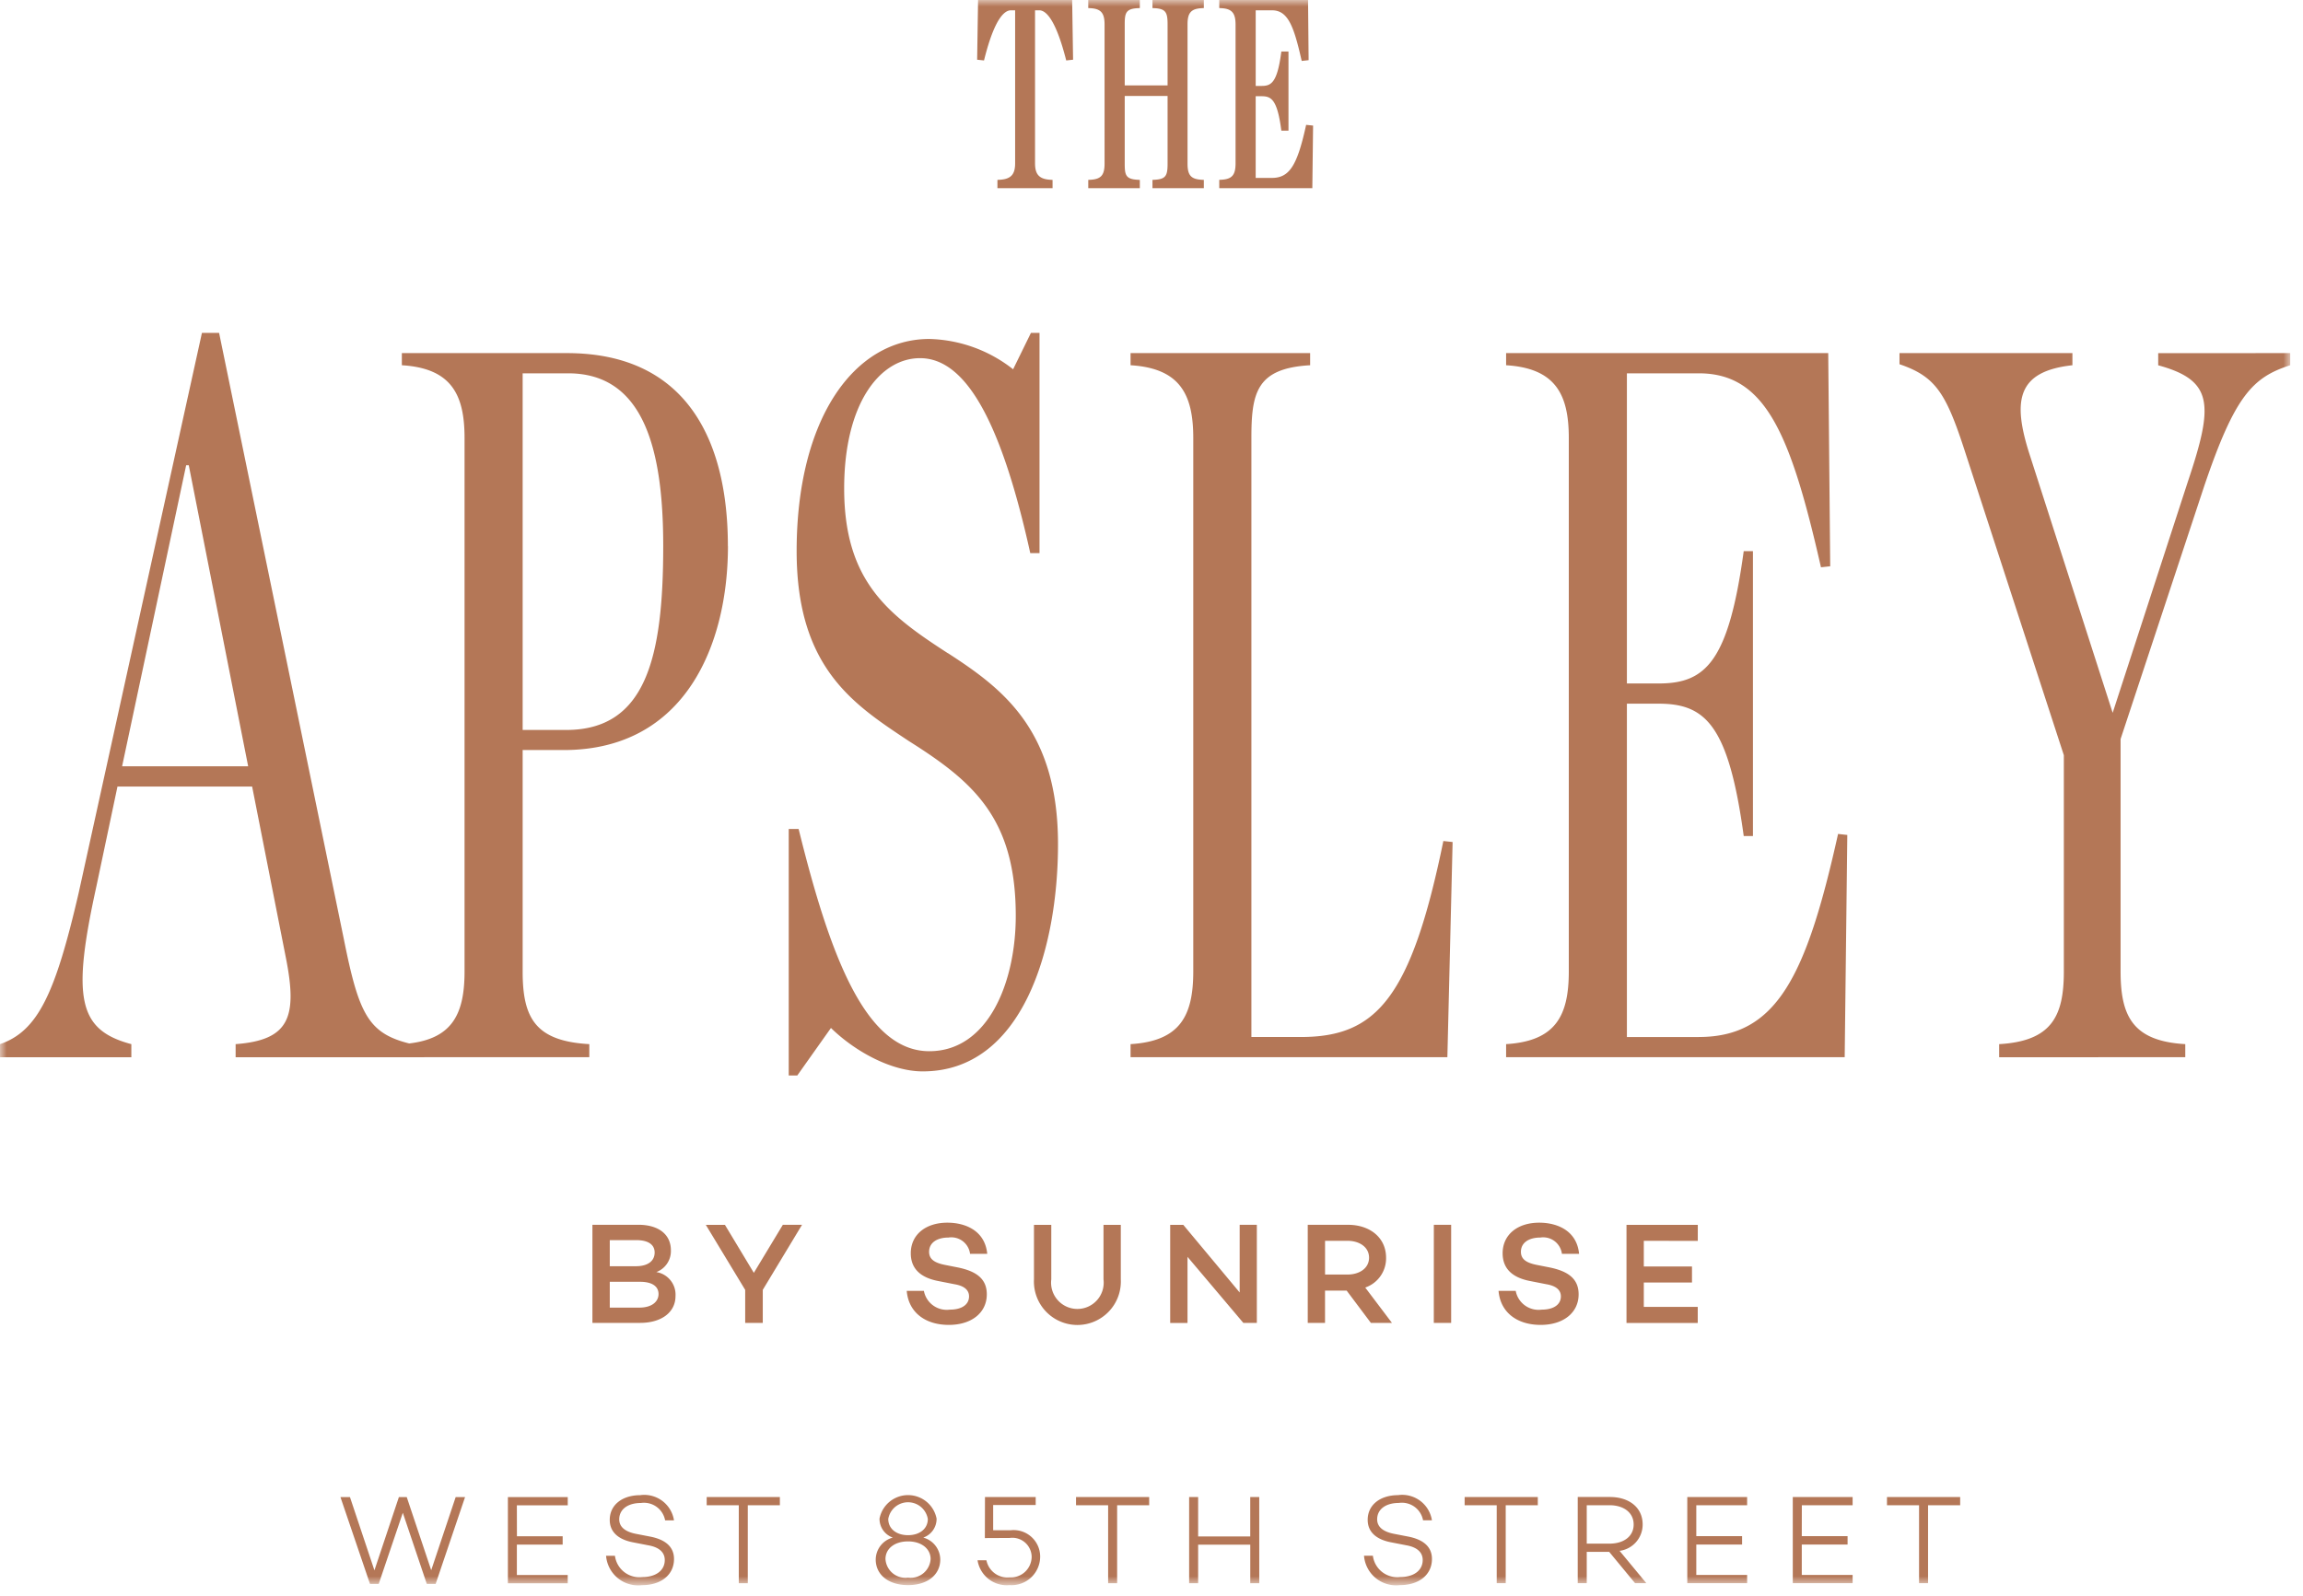 <svg width="176" height="122" viewBox="0 0 176 122" xmlns="http://www.w3.org/2000/svg" xmlns:xlink="http://www.w3.org/1999/xlink">
    <defs>
        <path id="n7rdbn2mza" d="M0 0h175.023v121.169H0z"/>
    </defs>
    <g fill="none" fill-rule="evenodd">
        <mask id="fg1fbw3b2b" fill="#fff">
            <use xlink:href="#n7rdbn2mza"/>
        </mask>
        <g mask="url(#fg1fbw3b2b)" fill="#B47757" fill-rule="nonzero">
            <path d="M175.023 26.993v.927c-2.875.926-4.236 2.317-6.607 9.344l-6.356 19.23v17.762c0 3.4.909 5.329 4.943 5.561v1H152.78v-1c4.035-.232 4.943-2.163 4.943-5.561V57.73l-7.616-23.4c-1.413-4.325-2.22-5.561-4.943-6.488v-.849h13.215v.927c-4.237.463-4.591 2.7-3.279 6.8l6.355 19.77 5.75-17.685c1.967-5.869 1.967-7.723-2.27-8.881v-.927l10.088-.004zm-45.192 52.283h-5.5V53.791h2.421c3.581 0 5.346 1.622 6.507 10.117h.705V42.13h-.705c-1.161 8.494-2.926 10.117-6.507 10.117h-2.421V28.538h5.5c5.094 0 7.011 4.633 9.331 14.827l.706-.077-.151-16.295H115.1v.927c3.782.231 4.791 2.239 4.791 5.56v40.776c0 3.4-1.009 5.329-4.791 5.561v1h25.875l.2-16.99-.706-.078c-2.421 10.889-4.691 15.523-10.642 15.523m-30.415 0h-3.778V33.48c0-3.475.4-5.329 4.489-5.56v-.927H86.4v.927c3.783.231 4.792 2.239 4.792 5.56v40.776c0 3.4-1.009 5.329-4.792 5.561v1h24.211l.4-16.45-.707-.077c-2.471 12.048-5.145 14.982-10.895 14.982M72.432 49.93c-4.539-2.935-7.919-5.483-7.919-12.588 0-6.487 2.724-9.963 5.8-9.963 3.581 0 6.254 5.1 8.423 14.905h.706V25.448h-.656l-1.362 2.781a10.762 10.762 0 0 0-6.405-2.317c-5.75 0-10.138 6.1-10.138 16.218 0 8.958 4.388 11.738 8.574 14.518 4.893 3.089 8.172 5.87 8.172 13.36 0 5.1-2.119 10.349-6.608 10.349-4.842 0-7.566-7.182-9.987-16.99h-.756v18.844h.655l2.572-3.63C65.32 80.357 68.1 81.9 70.515 81.9c7.617 0 10.34-9.345 10.34-17.377 0-8.726-4.237-11.892-8.423-14.6m-16.8-8.187c0 7.491-3.227 15.6-12.559 15.6h-3.131v16.92c0 3.553.958 5.329 5.094 5.561v1H18.007v-1c4.136-.309 4.741-2.086 3.833-6.642l-2.572-13.051H8.978l-1.614 7.645c-1.866 8.5-1.412 10.966 2.674 12.048v1H0v-1c2.925-1 4.237-3.939 6-11.507l9.432-42.862h1.312l9.533 46.337c1.135 5.669 1.842 7.193 4.993 7.979 3.32-.386 4.232-2.285 4.232-5.508V33.48c0-3.321-1.009-5.329-4.792-5.56v-.927h12.61c9.179 0 12.306 6.719 12.306 14.75M18.965 58.579l-4.539-23.014h-.2L9.331 58.579h9.634zm31.72-16.841c0-7.336-1.462-13.2-7.263-13.2h-3.48V55.8h3.329c6.1 0 7.414-5.56 7.414-14.056m79.064 53.111V93.63H124.3v7.5h5.445V99.9h-4.122v-1.861h3.682v-1.223h-3.682v-1.962l4.126.001zm-12.026-.255a1.444 1.444 0 0 1 1.642 1.246h1.312c-.177-1.808-1.72-2.381-3.043-2.381-1.686 0-2.8.937-2.8 2.337 0 1.113.662 1.852 2.117 2.127l1.234.243c.85.143 1.1.529 1.1.926 0 .628-.551 1.014-1.466 1.014a1.774 1.774 0 0 1-1.984-1.433h-1.312c.132 1.61 1.377 2.6 3.219 2.6 1.741 0 2.9-.937 2.9-2.337 0-1.2-.816-1.775-2.249-2.062l-.948-.187c-.783-.155-1.213-.43-1.213-1 0-.684.584-1.092 1.489-1.092m-8.147 6.526h1.326v-7.5h-1.323l-.003 7.5zm-5.237-2.7 2.04 2.7h-1.61l-1.852-2.469h-1.653v2.469h-1.321v-7.5h3.076c1.687 0 2.91.993 2.91 2.514a2.362 2.362 0 0 1-1.588 2.282m-1.366-.993c.926 0 1.653-.485 1.653-1.289 0-.804-.727-1.29-1.653-1.29h-1.709v2.579h1.709zm-8.235 1.37-4.31-5.17h-1v7.5h1.323v-5.053l4.267 5.049h1.032v-7.5h-1.312V98.8zm-10.406-1a2.011 2.011 0 1 1-3.991 0v-4.17h-1.323v4.17a3.322 3.322 0 1 0 6.636 0v-4.17h-1.322v4.17zm-11.84-3.2a1.444 1.444 0 0 1 1.642 1.246h1.313c-.177-1.808-1.72-2.381-3.043-2.381-1.687 0-2.8.937-2.8 2.337 0 1.113.662 1.852 2.117 2.127l1.235.243c.849.143 1.1.529 1.1.926 0 .628-.551 1.014-1.466 1.014a1.775 1.775 0 0 1-1.984-1.433h-1.311c.132 1.61 1.378 2.6 3.219 2.6 1.742 0 2.9-.937 2.9-2.337 0-1.2-.816-1.775-2.248-2.062l-.949-.187c-.783-.155-1.213-.43-1.213-1 0-.684.585-1.092 1.489-1.092M57.61 97.3l-2.21-3.67h-1.461l3.01 4.972v2.524h1.344V98.6l3-4.972h-1.467L57.61 97.3zm-5.986 1.775c0 1.223-1.047 2.05-2.712 2.05h-3.638v-7.5h3.506c1.565 0 2.491.75 2.491 1.951a1.712 1.712 0 0 1-1.113 1.665c.886.143 1.52.934 1.466 1.83M46.6 96.794h1.995c.927 0 1.434-.408 1.434-1.047 0-.6-.485-.948-1.4-.948H46.6v1.995zm3.726 2.128c0-.629-.551-.938-1.411-.938H46.6v1.974h2.26c.981 0 1.466-.474 1.466-1.036M81.936 0l.071 4.564-.524.057-.042-.161C80.652 1.424 79.908.787 79.423.787H79.1v11.7c0 .852.325 1.2 1.158 1.254l.181.01v.636h-4.213v-.636l.182-.01c.842-.051 1.17-.4 1.17-1.254V.787h-.319c-.5 0-1.247.637-2.018 3.672l-.041.162-.525-.057L74.746 0h7.19zm18.413 9.6-.058 4.784h-7.113v-.636l.18-.01c.8-.049 1.066-.365 1.066-1.254V1.88c0-.878-.279-1.206-1.066-1.254l-.18-.01V0h6.786l.043 4.6-.528.058-.039-.168C98.857 1.93 98.4.787 97.2.787h-1.237v5.782h.437c.7 0 1.189-.172 1.5-2.465l.024-.167h.544v6.051h-.544l-.024-.167c-.312-2.293-.8-2.465-1.5-2.465h-.438V13.6H97.2c1.316 0 1.918-.908 2.58-3.887l.038-.169.531.056zM88.074 0H92v.616l-.181.01c-.8.049-1.065.36-1.065 1.234v10.647c0 .885.259 1.185 1.065 1.234l.181.01v.636h-3.926v-.636l.181-.01c.846-.05.974-.323.974-1.234V7.336h-3.275v5.171c0 .872.079 1.182.972 1.234l.182.01v.636h-3.941v-.636l.181-.01c.8-.049 1.065-.36 1.065-1.234V1.86c0-.863-.279-1.185-1.065-1.234l-.181-.01V0h3.941v.616l-.182.01c-.888.052-.972.38-.972 1.234v4.669h3.275V1.86c0-.9-.135-1.184-.974-1.234l-.181-.01V0zm59.272 115.064v5.96h-.688v-5.96h-2.451v-.629h5.593v.629h-2.454zm-9.65 2.365h3.5v.639h-3.5v2.326h3.885v.63h-4.573v-6.589h4.573v.629H137.7l-.004 2.365zm-8.062 0h3.5v.639h-3.5v2.326h3.885v.63h-4.573v-6.589h4.573v.629h-3.885v2.365zm-6.628.571c1.076 0 1.841-.552 1.841-1.463s-.765-1.473-1.841-1.473h-1.744V118h1.744zm-1.744.63v2.394h-.688v-6.589h2.452c1.472 0 2.509.8 2.509 2.1a2.023 2.023 0 0 1-1.763 2.016l2.044 2.471h-.862l-1.977-2.394-1.715.002zm-6.192-3.566v5.96h-.688v-5.96h-2.451v-.629h5.591v.629h-2.452zm-8.207-.775a2.3 2.3 0 0 1 2.568 1.929h-.678a1.643 1.643 0 0 0-1.851-1.328c-1 0-1.657.485-1.657 1.25 0 .6.485.969 1.357 1.124l1 .194c1.163.223 1.831.775 1.831 1.715 0 1.2-.979 2-2.451 2a2.464 2.464 0 0 1-2.742-2.248h.678a1.881 1.881 0 0 0 2.093 1.628c1.046 0 1.715-.514 1.715-1.3 0-.552-.378-.969-1.24-1.124l-1.144-.223c-1.211-.222-1.821-.833-1.821-1.724 0-1.134.939-1.89 2.344-1.89m-10.629 6.735h-.688v-2.946h-3.984v2.946h-.688v-6.589h.688v3.013h3.982v-3.013h.688l.002 6.589zm-10.862-5.96v5.96h-.688v-5.96h-2.454v-.629h5.591v.629h-2.449zm-8.13 1.909a2.028 2.028 0 0 1 2.248 2.016 2.188 2.188 0 0 1-2.335 2.18 2.262 2.262 0 0 1-2.451-1.9h.678a1.64 1.64 0 0 0 1.773 1.308 1.589 1.589 0 0 0 1.684-1.58 1.475 1.475 0 0 0-1.676-1.434l-1.9.01.009-3.139h3.876v.61H75.9v1.928l1.344.001zm-7.85 3.624a1.529 1.529 0 0 0 1.725-1.424c0-.785-.7-1.347-1.725-1.347-1.025 0-1.724.552-1.724 1.347a1.528 1.528 0 0 0 1.724 1.424m-1.511-4.486c0 .756.63 1.24 1.511 1.24.881 0 1.512-.484 1.512-1.24a1.533 1.533 0 0 0-3.023 0m2.674 1.424c.761.203 1.293.89 1.3 1.677 0 1.153-.96 1.957-2.462 1.957-1.502 0-2.47-.8-2.47-1.957a1.749 1.749 0 0 1 1.308-1.677 1.512 1.512 0 0 1-1.018-1.453 2.222 2.222 0 0 1 4.361 0c.01.653-.4 1.24-1.018 1.453m-13.41-2.471v5.96h-.688v-5.96h-2.453v-.629H59.6v.629h-2.452zm-8.207-.775a2.3 2.3 0 0 1 2.567 1.929h-.678a1.642 1.642 0 0 0-1.851-1.328c-1 0-1.656.485-1.656 1.25 0 .6.484.969 1.356 1.124l1 .194c1.163.223 1.831.775 1.831 1.715 0 1.2-.978 2-2.451 2a2.464 2.464 0 0 1-2.742-2.248h.678a1.882 1.882 0 0 0 2.093 1.628c1.046 0 1.715-.514 1.715-1.3 0-.552-.378-.969-1.24-1.124l-1.144-.223c-1.211-.222-1.821-.833-1.821-1.724 0-1.134.94-1.89 2.345-1.89m-9.438 3.14H43v.639h-3.5v2.326h3.886v.63h-4.572v-6.589h4.574v.629H39.5l.005 2.365zm-6.211 3.643h-.678l-1.832-5.436-1.841 5.436h-.668l-2.258-6.637h.727l1.87 5.6 1.87-5.6h.6l1.87 5.591 1.87-5.591h.717l-2.247 6.637z"/>
        </g>
    </g>
</svg>
